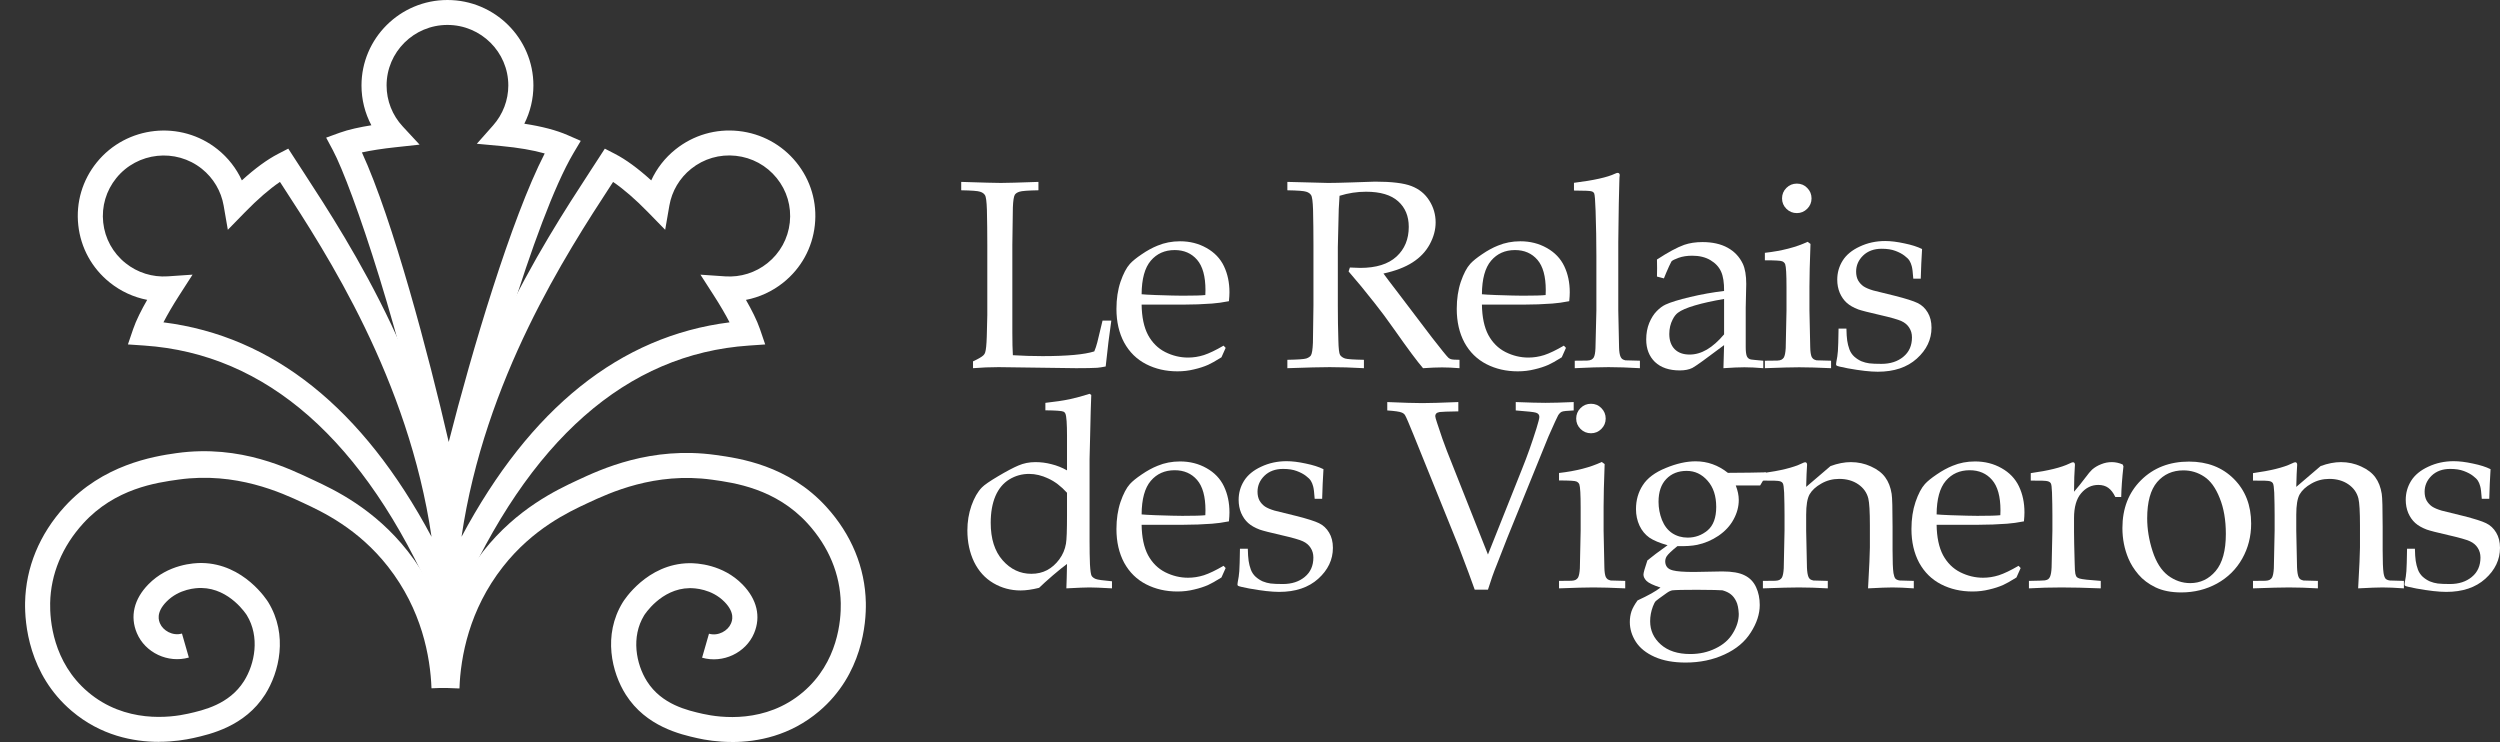 <svg width="593" height="176" viewBox="0 0 593 176" fill="none" xmlns="http://www.w3.org/2000/svg">
<rect x="0" y="0" width="593" height="176" fill="#333333" stroke="none"/>
<g clip-path="url(#clip0_107_462)">
<path d="M103.189 142.701C86.414 104.375 63.203 83.935 34.198 81.962L30.341 81.699L31.585 78.054C32.3 75.949 33.569 73.462 34.912 71.127C31.698 70.502 28.655 69.108 26.049 67.022C21.809 63.628 19.149 58.792 18.567 53.405C17.985 48.023 19.54 42.734 22.953 38.518C30.004 29.808 42.863 28.426 51.621 35.432C54.108 37.426 56.066 39.945 57.369 42.787C60.491 39.945 63.375 37.84 65.968 36.498L68.376 35.255L69.844 37.524C70.479 38.511 71.161 39.55 71.875 40.649C83.173 58.003 104.201 90.297 108.871 131.234L104.624 131.715C106 134.484 107.343 137.359 108.646 140.332L103.189 142.694V142.701ZM38.782 76.462C64.738 79.732 86.07 96.803 102.362 127.327C96.865 89.922 77.484 60.161 66.881 43.879C66.722 43.629 66.563 43.386 66.405 43.149C63.944 44.813 61.12 47.254 58.117 50.333L54.042 54.51L53.05 48.773C52.454 45.34 50.622 42.241 47.89 40.05C41.692 35.09 32.584 36.071 27.59 42.234C25.175 45.221 24.071 48.964 24.481 52.773C24.891 56.582 26.776 60.01 29.779 62.411C32.61 64.68 36.162 65.792 39.787 65.549L45.674 65.147L42.493 70.094C40.998 72.416 39.728 74.6 38.769 76.456L38.782 76.462Z" fill="white"/>
<path d="M106.126 132.898L103.367 118.813C95.774 80.014 83.444 44.049 78.966 35.649L77.365 32.649L80.573 31.485C82.67 30.721 85.415 30.142 88.088 29.715C86.56 26.834 85.746 23.604 85.746 20.275C85.746 9.098 94.894 0 106.132 0C117.371 0 126.525 9.098 126.525 20.275C126.525 23.452 125.778 26.551 124.369 29.346C128.55 29.985 132.009 30.892 134.688 32.07L137.757 33.412L136.051 36.28C126.823 51.825 113.858 97.611 109.195 118.879L106.119 132.898H106.126ZM85.845 36.155C93.181 52.101 101.674 84.165 106.437 104.841C111.9 83.343 121.26 51.864 129.204 36.399C126.439 35.616 122.954 35.017 118.932 34.642L113.104 34.103L116.974 29.735C119.289 27.116 120.572 23.755 120.572 20.268C120.572 12.354 114.096 5.914 106.132 5.914C98.168 5.914 91.699 12.354 91.699 20.268C91.699 23.88 93.055 27.334 95.522 29.991L99.524 34.307L93.657 34.945C90.674 35.267 87.988 35.688 85.845 36.155Z" fill="white"/>
<path d="M37.699 175.967C31.667 175.967 23.914 174.5 17.015 168.645C6.749 159.929 5.863 147.765 5.949 142.943C6.114 134.602 9.356 126.728 15.335 120.169C24.351 110.275 36.27 108.258 41.86 107.481C57.206 105.343 68.762 111.268 74.457 113.919C79.1 116.084 88.758 120.59 96.729 130.76C105.718 142.226 107.98 154.64 108.298 163.041L102.351 163.264C102.067 155.739 100.049 144.627 92.032 134.405C84.935 125.353 76.475 121.406 71.924 119.287C66.751 116.873 55.995 111.86 42.396 113.748C37.124 114.478 27.308 115.847 19.741 124.149C14.746 129.635 12.028 136.174 11.896 143.062C11.816 147.042 12.531 157.067 20.865 164.139C29.676 171.619 40.392 170.237 44.592 169.29C48.25 168.468 54.362 167.1 57.867 161.567C60.46 157.469 61.678 151.041 58.542 145.923C58.502 145.864 54.553 139.562 47.767 139.47C46.576 139.444 42.488 139.641 39.465 142.739C36.899 145.371 37.699 147.265 37.957 147.884C38.665 149.555 40.927 150.917 43.163 150.278L44.797 155.969C39.849 157.377 34.432 154.831 32.467 150.173C30.8 146.226 31.766 142.115 35.192 138.608C39.876 133.813 46.074 133.523 47.846 133.543C57.887 133.681 63.391 142.463 63.622 142.832C68.391 150.614 66.215 159.482 62.901 164.712C58.086 172.316 49.857 174.165 45.902 175.053C44.049 175.467 41.152 175.954 37.686 175.954L37.699 175.967Z" fill="white"/>
<path d="M173.646 175.999C170.18 175.999 167.283 175.519 165.431 175.098C161.475 174.21 153.253 172.362 148.431 164.757C145.117 159.527 142.941 150.666 147.71 142.883C147.935 142.508 153.425 133.726 163.486 133.588C165.259 133.562 171.457 133.851 176.14 138.654C179.56 142.16 180.532 146.265 178.865 150.212C176.901 154.869 171.483 157.415 166.535 156.007L168.169 150.317C170.405 150.955 172.667 149.593 173.375 147.923C173.64 147.298 174.44 145.41 171.867 142.778C168.844 139.68 164.73 139.489 163.565 139.509C156.779 139.601 152.83 145.896 152.79 145.962C149.655 151.08 150.872 157.507 153.465 161.606C156.964 167.132 163.083 168.507 166.734 169.329C170.934 170.27 181.65 171.658 190.461 164.178C198.789 157.106 199.51 147.081 199.43 143.101C199.298 136.213 196.579 129.674 191.585 124.187C184.018 115.885 174.202 114.517 168.93 113.787C155.33 111.892 144.575 116.912 139.402 119.326C134.858 121.444 126.391 125.398 119.294 134.443C111.277 144.66 109.259 155.777 108.975 163.303L103.028 163.079C103.346 154.685 105.608 142.265 114.597 130.799C122.568 120.629 132.232 116.129 136.869 113.958C142.557 111.3 154.398 105.781 169.75 107.919C175.34 108.695 186.975 110.314 195.991 120.208C201.97 126.766 205.211 134.641 205.377 142.982C205.469 147.804 204.583 159.968 194.324 168.684C187.425 174.539 179.672 176.006 173.633 176.006L173.646 175.999Z" fill="white"/>
<path d="M108.652 142.699L103.195 140.338C104.498 137.364 105.835 134.489 107.217 131.72L102.97 131.24C107.64 90.302 128.668 58.008 139.966 40.654C140.681 39.556 141.362 38.51 141.997 37.53L143.465 35.26L145.873 36.503C148.473 37.845 151.35 39.95 154.472 42.792C155.775 39.95 157.74 37.424 160.227 35.438C164.467 32.043 169.785 30.491 175.203 31.076C180.613 31.662 185.482 34.306 188.895 38.523C192.308 42.74 193.869 48.029 193.28 53.41C192.698 58.798 190.039 63.633 185.799 67.027C183.193 69.113 180.157 70.507 176.936 71.132C178.278 73.468 179.542 75.954 180.263 78.059L181.506 81.704L177.65 81.967C148.645 83.941 125.434 104.38 108.659 142.706L108.652 142.699ZM145.43 43.148C145.271 43.391 145.112 43.634 144.954 43.878C134.35 60.159 114.976 89.927 109.473 127.325C125.765 96.801 147.097 79.724 173.053 76.461C172.094 74.606 170.824 72.422 169.329 70.1L166.147 65.153L172.034 65.554C175.659 65.797 179.211 64.685 182.042 62.416C185.045 60.008 186.924 56.587 187.341 52.772C187.751 48.963 186.653 45.213 184.232 42.233C181.811 39.246 178.371 37.372 174.535 36.957C170.698 36.543 166.934 37.641 163.931 40.049C161.199 42.24 159.367 45.338 158.772 48.772L157.78 54.508L153.705 50.331C150.702 47.252 147.877 44.812 145.417 43.148H145.43Z" fill="white"/>
<path d="M108.897 109.031H102.944V163.152H108.897V109.031Z" fill="white"/>
</g>
<path d="M570.952 130.165H572.818C572.839 131.368 572.901 132.321 573.005 133.026C573.108 133.731 573.284 134.426 573.533 135.11C573.782 135.773 574.166 136.343 574.684 136.82C575.202 137.276 575.762 137.639 576.363 137.908C576.985 138.157 577.607 138.323 578.229 138.406C578.872 138.489 579.836 138.53 581.121 138.53C583.235 138.53 584.967 137.971 586.314 136.851C587.682 135.732 588.366 134.198 588.366 132.249C588.366 131.378 588.149 130.611 587.713 129.948C587.299 129.284 586.687 128.766 585.879 128.393C585.091 128.02 583.381 127.532 580.748 126.931C578.115 126.33 576.415 125.895 575.648 125.625C574.487 125.19 573.564 124.661 572.88 124.039C572.196 123.417 571.647 122.63 571.232 121.676C570.838 120.722 570.641 119.686 570.641 118.566C570.641 116.928 571.066 115.425 571.916 114.057C572.787 112.668 574.145 111.549 575.99 110.699C577.835 109.828 579.846 109.393 582.023 109.393C583.329 109.393 584.842 109.579 586.563 109.952C588.284 110.305 589.683 110.75 590.761 111.289C590.616 113.591 590.512 115.933 590.45 118.317H588.677C588.574 116.804 588.449 115.809 588.304 115.332C588.18 114.855 588.004 114.43 587.776 114.057C587.548 113.684 587.154 113.29 586.594 112.875C586.034 112.44 585.309 112.057 584.417 111.725C583.546 111.393 582.468 111.227 581.183 111.227C579.359 111.227 577.887 111.766 576.767 112.844C575.669 113.922 575.119 115.187 575.119 116.638C575.119 117.447 575.275 118.141 575.586 118.722C575.917 119.302 576.353 119.779 576.892 120.152C577.431 120.505 578.187 120.826 579.162 121.116L584.324 122.391C586.936 123.055 588.729 123.625 589.704 124.101C590.699 124.578 591.497 125.325 592.098 126.34C592.699 127.336 593 128.538 593 129.948C593 132.746 591.839 135.193 589.517 137.287C587.216 139.36 584.127 140.396 580.25 140.396C578.467 140.396 576.094 140.127 573.129 139.588C571.491 139.277 570.61 139.059 570.486 138.935C570.403 138.873 570.361 138.769 570.361 138.624C570.361 138.479 570.382 138.302 570.424 138.095C570.61 137.204 570.734 136.333 570.797 135.483C570.859 134.633 570.911 132.86 570.952 130.165Z" fill="white"/>
<path d="M534.411 139.56V137.787L537.365 137.756C537.8 137.735 538.132 137.663 538.36 137.538C538.609 137.393 538.796 137.217 538.92 137.01C539.148 136.595 539.293 135.859 539.355 134.802C539.355 134.532 539.418 131.557 539.542 125.877V122.176C539.542 120.518 539.511 118.735 539.449 116.828C539.386 115.605 539.283 114.879 539.138 114.651C539.013 114.423 538.785 114.257 538.453 114.153C538.122 114.029 536.774 113.977 534.411 113.998V112.225C538.599 111.645 541.656 110.888 543.584 109.955C543.999 109.748 544.279 109.644 544.424 109.644C544.569 109.644 544.683 109.696 544.766 109.8C544.849 109.904 544.891 110.059 544.891 110.266C544.891 110.411 544.88 110.577 544.859 110.764C544.797 111.51 544.735 113.086 544.673 115.491L550.457 110.546C552.157 109.924 553.764 109.613 555.277 109.613C556.956 109.613 558.542 109.955 560.035 110.639C561.548 111.324 562.678 112.184 563.424 113.221C564.191 114.257 564.699 115.563 564.948 117.139C565.093 118.072 565.166 120.673 565.166 124.944V130.448C565.166 133.143 565.238 134.978 565.383 135.952C565.487 136.574 565.643 137.01 565.85 137.258C566.078 137.487 566.42 137.632 566.876 137.694L570.203 137.787V139.56C568.172 139.415 566.482 139.342 565.135 139.342C563.974 139.342 562.046 139.415 559.351 139.56C559.641 134.439 559.786 131.205 559.786 129.857V124.633C559.786 121.378 559.662 119.243 559.413 118.227C559.06 116.838 558.262 115.719 557.018 114.869C555.775 114.019 554.271 113.594 552.509 113.594C550.954 113.594 549.534 113.967 548.249 114.713C546.964 115.439 546.041 116.289 545.481 117.263C544.942 118.217 544.673 119.834 544.673 122.114V125.877C544.797 131.267 544.859 134.18 544.859 134.615C544.901 135.652 545.025 136.408 545.233 136.885C545.316 137.072 545.44 137.238 545.606 137.383C545.772 137.507 546.031 137.611 546.383 137.694C546.508 137.715 547.648 137.746 549.804 137.787V139.56C547.275 139.415 544.984 139.342 542.931 139.342C541.19 139.342 538.35 139.415 534.411 139.56Z" fill="white"/>
<path d="M503.436 125.254C503.436 120.611 504.908 116.827 507.852 113.904C510.816 110.96 514.61 109.488 519.233 109.488C523.587 109.488 527.132 110.857 529.868 113.593C532.605 116.33 533.973 119.864 533.973 124.197C533.973 127.224 533.268 129.992 531.858 132.5C530.449 135.009 528.458 136.978 525.888 138.408C523.317 139.818 520.487 140.523 517.398 140.523C514.993 140.523 512.951 140.119 511.272 139.31C509.614 138.502 508.266 137.486 507.23 136.263C506.193 135.04 505.405 133.785 504.866 132.5C503.913 130.24 503.436 127.825 503.436 125.254ZM509.313 122.953C509.313 125.503 509.738 128.095 510.588 130.728C511.438 133.36 512.661 135.288 514.258 136.512C515.875 137.714 517.626 138.315 519.513 138.315C521.918 138.315 523.929 137.362 525.546 135.454C527.163 133.547 527.971 130.613 527.971 126.654C527.971 123.358 527.484 120.517 526.51 118.133C525.556 115.728 524.333 114.039 522.84 113.064C521.348 112.069 519.7 111.572 517.896 111.572C515.346 111.572 513.273 112.494 511.676 114.339C510.101 116.184 509.313 119.056 509.313 122.953Z" fill="white"/>
<path d="M481.261 139.56V137.787C483.604 137.746 484.868 137.704 485.055 137.663C485.407 137.601 485.667 137.507 485.832 137.383C486.019 137.238 486.164 137.041 486.268 136.792C486.475 136.315 486.6 135.569 486.641 134.553C486.765 129.018 486.828 126.126 486.828 125.877V122.176C486.828 120.518 486.796 118.735 486.734 116.828C486.693 115.605 486.6 114.879 486.454 114.651C486.33 114.423 486.092 114.257 485.739 114.153C485.407 114.029 484.06 113.977 481.697 113.998V112.225C485.884 111.645 488.942 110.888 490.87 109.955C491.285 109.748 491.565 109.644 491.71 109.644C491.855 109.644 491.969 109.696 492.052 109.8C492.135 109.904 492.176 110.059 492.176 110.266C492.176 110.411 492.166 110.577 492.145 110.764C492.042 112.028 491.979 113.988 491.959 116.641C492.891 115.563 493.752 114.496 494.54 113.438C495.327 112.381 495.898 111.697 496.25 111.386C496.872 110.847 497.587 110.422 498.396 110.111C499.204 109.779 500.044 109.613 500.915 109.613C501.785 109.613 502.646 109.8 503.496 110.173L503.682 110.608C503.371 113.366 503.195 115.791 503.153 117.885H501.754C501.277 116.89 500.718 116.164 500.075 115.708C499.453 115.252 498.665 115.024 497.712 115.024C496.115 115.024 494.757 115.688 493.638 117.014C492.518 118.32 491.959 120.29 491.959 122.923V126.126C491.959 127.494 492.01 129.992 492.114 133.62C492.135 134.905 492.187 135.724 492.27 136.077C492.352 136.429 492.456 136.688 492.581 136.854C492.726 136.999 492.954 137.124 493.265 137.227C493.887 137.414 495.566 137.601 498.302 137.787V139.56C494.654 139.415 491.544 139.342 488.973 139.342C486.32 139.342 483.749 139.415 481.261 139.56Z" fill="white"/>
<path d="M479.3 134.737L478.304 136.976C476.874 137.867 475.827 138.458 475.164 138.748C474.189 139.184 473.07 139.547 471.805 139.837C470.561 140.148 469.245 140.303 467.856 140.303C465.119 140.303 462.642 139.733 460.424 138.593C458.205 137.453 456.474 135.753 455.23 133.493C454.007 131.213 453.396 128.549 453.396 125.501C453.396 123.117 453.717 120.971 454.36 119.064C455.023 117.136 455.769 115.716 456.599 114.804C457.2 114.14 458.133 113.384 459.397 112.534C460.662 111.663 461.916 110.979 463.16 110.481C464.798 109.797 466.57 109.455 468.478 109.455C470.8 109.455 472.894 109.984 474.759 111.041C476.646 112.098 478.025 113.539 478.895 115.364C479.766 117.188 480.201 119.251 480.201 121.552C480.201 122.132 480.16 122.837 480.077 123.666C478.584 123.957 477.247 124.143 476.065 124.226C473.826 124.392 471.587 124.475 469.348 124.475H459.366C459.408 127.439 459.916 129.844 460.89 131.689C461.885 133.514 463.243 134.861 464.964 135.732C466.705 136.603 468.509 137.038 470.375 137.038C471.639 137.038 472.894 136.841 474.137 136.447C475.402 136.033 476.957 135.286 478.802 134.208L479.3 134.737ZM459.366 122.018C459.947 122.08 461.046 122.143 462.663 122.205C465.752 122.308 467.877 122.36 469.038 122.36C471.795 122.36 473.609 122.308 474.479 122.205C474.5 121.707 474.511 121.324 474.511 121.054C474.511 117.779 473.847 115.374 472.52 113.84C471.194 112.306 469.421 111.539 467.203 111.539C464.86 111.539 462.974 112.378 461.543 114.057C460.113 115.737 459.387 118.39 459.366 122.018Z" fill="white"/>
<path d="M418.16 139.56V137.787L421.115 137.756C421.55 137.735 421.882 137.663 422.11 137.538C422.358 137.393 422.545 137.217 422.669 137.01C422.898 136.595 423.043 135.859 423.105 134.802C423.105 134.532 423.167 131.557 423.291 125.877V122.176C423.291 120.518 423.26 118.735 423.198 116.828C423.136 115.605 423.032 114.879 422.887 114.651C422.763 114.423 422.535 114.257 422.203 114.153C421.871 114.029 420.524 113.977 418.16 113.998V112.225C422.348 111.645 425.406 110.888 427.334 109.955C427.749 109.748 428.029 109.644 428.174 109.644C428.319 109.644 428.433 109.696 428.516 109.8C428.599 109.904 428.64 110.059 428.64 110.266C428.64 110.411 428.63 110.577 428.609 110.764C428.547 111.51 428.485 113.086 428.422 115.491L434.206 110.546C435.906 109.924 437.513 109.613 439.026 109.613C440.706 109.613 442.292 109.955 443.784 110.639C445.298 111.324 446.428 112.184 447.174 113.221C447.941 114.257 448.449 115.563 448.698 117.139C448.843 118.072 448.915 120.673 448.915 124.944V130.448C448.915 133.143 448.988 134.978 449.133 135.952C449.237 136.574 449.392 137.01 449.599 137.258C449.827 137.487 450.17 137.632 450.626 137.694L453.953 137.787V139.56C451.921 139.415 450.232 139.342 448.884 139.342C447.723 139.342 445.795 139.415 443.1 139.56C443.39 134.439 443.536 131.205 443.536 129.857V124.633C443.536 121.378 443.411 119.243 443.162 118.227C442.81 116.838 442.012 115.719 440.768 114.869C439.524 114.019 438.021 113.594 436.259 113.594C434.704 113.594 433.284 113.967 431.999 114.713C430.713 115.439 429.791 116.289 429.231 117.263C428.692 118.217 428.422 119.834 428.422 122.114V125.877C428.547 131.267 428.609 134.18 428.609 134.615C428.65 135.652 428.775 136.408 428.982 136.885C429.065 137.072 429.189 137.238 429.355 137.383C429.521 137.507 429.78 137.611 430.133 137.694C430.257 137.715 431.397 137.746 433.553 137.787V139.56C431.024 139.415 428.733 139.342 426.681 139.342C424.94 139.342 422.099 139.415 418.16 139.56Z" fill="white"/>
<path d="M418.842 112.036L419.091 112.627C418.282 113.85 417.754 114.69 417.505 115.146H411.721C412.198 116.369 412.436 117.519 412.436 118.597C412.436 120.173 412.021 121.717 411.192 123.231C410.384 124.724 409.192 126.009 407.616 127.087C406.04 128.144 404.361 128.859 402.578 129.233C401.417 129.481 399.852 129.585 397.883 129.544C396.535 130.622 395.685 131.43 395.333 131.969C395.105 132.342 394.991 132.747 394.991 133.182C394.991 133.679 395.136 134.125 395.426 134.519C395.737 134.892 396.203 135.151 396.825 135.297C397.758 135.545 399.417 135.67 401.801 135.67L408.518 135.545C410.86 135.545 412.633 135.856 413.835 136.478C415.059 137.079 415.96 138.012 416.541 139.277C417.121 140.521 417.412 141.931 417.412 143.506C417.412 145.641 416.707 147.808 415.297 150.005C413.908 152.224 411.835 153.965 409.078 155.23C406.32 156.515 403.231 157.158 399.811 157.158C396.95 157.158 394.514 156.712 392.503 155.821C390.492 154.929 388.999 153.737 388.025 152.244C387.071 150.752 386.594 149.186 386.594 147.549C386.594 146.637 386.729 145.776 386.999 144.968C387.289 144.18 387.766 143.33 388.429 142.418C390.958 141.257 392.772 140.241 393.871 139.37C392.15 138.81 391.041 138.282 390.544 137.784C390.067 137.287 389.829 136.789 389.829 136.292C389.829 135.877 390.14 134.757 390.761 132.933C391.777 132.083 393.374 130.881 395.55 129.326C393.685 128.808 392.244 128.206 391.228 127.522C390.233 126.817 389.455 125.874 388.896 124.692C388.336 123.49 388.056 122.174 388.056 120.743C388.056 118.629 388.595 116.742 389.673 115.083C390.751 113.404 392.565 112.046 395.115 111.01C397.665 109.952 400.028 109.424 402.205 109.424C403.615 109.424 404.952 109.652 406.217 110.108C407.502 110.564 408.715 111.248 409.855 112.16C413.752 112.14 416.748 112.098 418.842 112.036ZM393.405 119.033C393.405 120.505 393.674 121.935 394.213 123.324C394.773 124.713 395.582 125.76 396.639 126.465C397.717 127.17 398.94 127.522 400.308 127.522C402.091 127.522 403.667 126.952 405.035 125.812C406.403 124.651 407.087 122.796 407.087 120.246C407.087 117.633 406.403 115.56 405.035 114.026C403.667 112.471 402.019 111.694 400.091 111.694C398.08 111.694 396.463 112.337 395.239 113.622C394.016 114.887 393.405 116.69 393.405 119.033ZM402.516 139.899C399.427 139.899 397.489 139.94 396.701 140.023C396.307 140.085 395.861 140.293 395.364 140.645C393.726 141.806 392.855 142.449 392.752 142.573C392.544 142.781 392.316 143.205 392.068 143.848C391.632 145.009 391.415 146.18 391.415 147.362C391.415 149.539 392.254 151.374 393.933 152.866C395.633 154.38 397.966 155.136 400.93 155.136C403.128 155.136 405.128 154.691 406.932 153.799C408.756 152.928 410.125 151.726 411.037 150.192C411.97 148.679 412.436 147.155 412.436 145.621C412.374 144.294 412.167 143.288 411.814 142.604C411.482 141.92 411.068 141.381 410.57 140.987C410.093 140.593 409.43 140.272 408.58 140.023C408.082 139.961 406.061 139.92 402.516 139.899Z" fill="white"/>
<path d="M377.387 95.773C378.362 95.773 379.18 96.115 379.844 96.8C380.528 97.484 380.87 98.313 380.87 99.287C380.87 100.241 380.528 101.06 379.844 101.744C379.16 102.428 378.341 102.77 377.387 102.77C376.413 102.77 375.584 102.428 374.899 101.744C374.215 101.06 373.873 100.241 373.873 99.287C373.873 98.313 374.215 97.484 374.899 96.8C375.584 96.115 376.413 95.773 377.387 95.773ZM369.8 113.965V112.193C373.821 111.737 377.201 110.866 379.937 109.58L380.621 110.078C380.455 114.494 380.373 117.873 380.373 120.216V125.875C380.476 131.265 380.538 134.178 380.559 134.614C380.58 135.65 380.694 136.407 380.901 136.884C381.005 137.07 381.14 137.236 381.305 137.381C381.471 137.506 381.72 137.609 382.052 137.692C382.176 137.713 383.327 137.744 385.504 137.785V139.558C382.352 139.413 379.834 139.34 377.947 139.34C376.288 139.34 373.573 139.413 369.8 139.558V137.785L372.754 137.754C373.189 137.734 373.521 137.661 373.749 137.537C373.998 137.392 374.184 137.215 374.309 137.008C374.537 136.593 374.682 135.857 374.744 134.8C374.744 134.531 374.806 131.556 374.931 125.875V120.402C374.931 117.313 374.827 115.479 374.62 114.898C374.495 114.587 374.267 114.359 373.935 114.214C373.624 114.048 372.246 113.965 369.8 113.965Z" fill="white"/>
<path d="M349.802 139.867C349.18 138.063 347.884 134.58 345.915 129.418L335.342 103.266C334.222 100.488 333.528 98.881 333.258 98.446C333.072 98.176 332.812 97.979 332.481 97.855C332.025 97.648 330.884 97.482 329.06 97.357V95.367C332.812 95.533 335.58 95.616 337.363 95.616C339.042 95.616 341.893 95.533 345.915 95.367V97.575C343.385 97.617 341.913 97.668 341.499 97.731C341.105 97.793 340.825 97.917 340.659 98.104C340.514 98.27 340.442 98.466 340.442 98.695C340.442 98.923 340.587 99.462 340.877 100.312C341.768 103.069 342.546 105.287 343.209 106.966L352.943 131.533L361.059 111.164C362.241 108.241 363.37 105.059 364.448 101.618C364.904 100.146 365.133 99.234 365.133 98.881C365.133 98.384 364.863 98.052 364.324 97.886C363.909 97.741 362.313 97.565 359.535 97.357V95.367C362.666 95.492 365.019 95.554 366.594 95.554C368.211 95.554 370.44 95.492 373.28 95.367V97.357C371.704 97.42 370.761 97.523 370.45 97.668C370.139 97.814 369.849 98.104 369.579 98.539C369.393 98.85 368.626 100.529 367.278 103.577L357.576 127.459L355.182 133.585C354.684 134.809 354.28 135.866 353.969 136.757C353.658 137.649 353.316 138.685 352.943 139.867H349.802Z" fill="white"/>
<path d="M294.117 130.165H295.983C296.004 131.368 296.066 132.321 296.17 133.026C296.273 133.731 296.449 134.426 296.698 135.11C296.947 135.773 297.331 136.343 297.849 136.82C298.367 137.276 298.927 137.639 299.528 137.908C300.15 138.157 300.772 138.323 301.394 138.406C302.037 138.489 303.001 138.53 304.286 138.53C306.401 138.53 308.132 137.971 309.479 136.851C310.847 135.732 311.532 134.198 311.532 132.249C311.532 131.378 311.314 130.611 310.878 129.948C310.464 129.284 309.852 128.766 309.044 128.393C308.256 128.02 306.546 127.532 303.913 126.931C301.28 126.33 299.58 125.895 298.813 125.625C297.652 125.19 296.729 124.661 296.045 124.039C295.361 123.417 294.812 122.63 294.397 121.676C294.003 120.722 293.806 119.686 293.806 118.566C293.806 116.928 294.231 115.425 295.081 114.057C295.952 112.668 297.31 111.549 299.155 110.699C301 109.828 303.011 109.393 305.188 109.393C306.494 109.393 308.007 109.579 309.728 109.952C311.449 110.305 312.848 110.75 313.926 111.289C313.781 113.591 313.677 115.933 313.615 118.317H311.842C311.739 116.804 311.614 115.809 311.469 115.332C311.345 114.855 311.169 114.43 310.941 114.057C310.713 113.684 310.319 113.29 309.759 112.875C309.199 112.44 308.474 112.057 307.582 111.725C306.711 111.393 305.633 111.227 304.348 111.227C302.524 111.227 301.052 111.766 299.932 112.844C298.834 113.922 298.284 115.187 298.284 116.638C298.284 117.447 298.44 118.141 298.751 118.722C299.082 119.302 299.518 119.779 300.057 120.152C300.596 120.505 301.352 120.826 302.327 121.116L307.489 122.391C310.101 123.055 311.894 123.625 312.869 124.101C313.864 124.578 314.662 125.325 315.263 126.34C315.864 127.336 316.165 128.538 316.165 129.948C316.165 132.746 315.004 135.193 312.682 137.287C310.381 139.36 307.292 140.396 303.415 140.396C301.632 140.396 299.259 140.127 296.294 139.588C294.656 139.277 293.775 139.059 293.651 138.935C293.568 138.873 293.526 138.769 293.526 138.624C293.526 138.479 293.547 138.302 293.589 138.095C293.775 137.204 293.9 136.333 293.962 135.483C294.024 134.633 294.076 132.86 294.117 130.165Z" fill="white"/>
<path d="M290.725 134.737L289.73 136.976C288.299 137.867 287.253 138.458 286.589 138.748C285.615 139.184 284.495 139.547 283.231 139.837C281.987 140.148 280.67 140.303 279.281 140.303C276.545 140.303 274.067 139.733 271.849 138.593C269.631 137.453 267.9 135.753 266.656 133.493C265.433 131.213 264.821 128.549 264.821 125.501C264.821 123.117 265.143 120.971 265.785 119.064C266.449 117.136 267.195 115.716 268.024 114.804C268.625 114.14 269.558 113.384 270.823 112.534C272.088 111.663 273.342 110.979 274.586 110.481C276.224 109.797 277.996 109.455 279.903 109.455C282.225 109.455 284.319 109.984 286.185 111.041C288.071 112.098 289.45 113.539 290.321 115.364C291.192 117.188 291.627 119.251 291.627 121.552C291.627 122.132 291.585 122.837 291.502 123.666C290.01 123.957 288.673 124.143 287.491 124.226C285.252 124.392 283.013 124.475 280.774 124.475H270.792C270.833 127.439 271.341 129.844 272.316 131.689C273.311 133.514 274.669 134.861 276.389 135.732C278.131 136.603 279.934 137.038 281.8 137.038C283.065 137.038 284.319 136.841 285.563 136.447C286.828 136.033 288.382 135.286 290.228 134.208L290.725 134.737ZM270.792 122.018C271.372 122.08 272.471 122.143 274.088 122.205C277.177 122.308 279.302 122.36 280.463 122.36C283.22 122.36 285.034 122.308 285.905 122.205C285.926 121.707 285.936 121.324 285.936 121.054C285.936 117.779 285.273 115.374 283.946 113.84C282.619 112.306 280.847 111.539 278.628 111.539C276.286 111.539 274.399 112.378 272.969 114.057C271.538 115.737 270.813 118.39 270.792 122.018Z" fill="white"/>
<path d="M247.964 97.328V95.556C250.266 95.307 252.204 95.017 253.779 94.685C255.376 94.333 256.931 93.908 258.444 93.41L258.848 93.69C258.765 95.452 258.672 98.852 258.568 103.89L258.444 108.865V128.332C258.444 130.447 258.475 132.281 258.537 133.836C258.62 135.37 258.755 136.293 258.942 136.604C259.128 136.894 259.439 137.132 259.875 137.319C260.31 137.506 261.606 137.692 263.762 137.879V139.558C261.232 139.413 259.45 139.34 258.413 139.34C257.521 139.34 255.697 139.413 252.94 139.558C253.002 138.128 253.054 136.2 253.095 133.774C252.266 134.375 251.147 135.277 249.737 136.479C248.348 137.682 247.259 138.667 246.472 139.434C244.813 139.848 243.352 140.056 242.087 140.056C239.744 140.056 237.588 139.475 235.619 138.314C233.649 137.153 232.126 135.474 231.048 133.276C229.99 131.058 229.462 128.57 229.462 125.813C229.462 123.74 229.783 121.781 230.426 119.936C231.089 118.07 231.918 116.629 232.913 115.613C233.473 115.033 234.748 114.152 236.738 112.97C238.729 111.788 240.335 110.938 241.558 110.42C242.802 109.881 244.15 109.612 245.601 109.612C246.907 109.612 248.182 109.778 249.426 110.109C250.691 110.42 251.914 110.907 253.095 111.571V103.392C253.095 100.511 252.971 98.759 252.722 98.137C252.639 97.909 252.484 97.743 252.256 97.639C251.841 97.453 250.411 97.349 247.964 97.328ZM253.095 116.888C251.686 115.334 250.203 114.204 248.648 113.499C247.114 112.773 245.601 112.41 244.108 112.41C242.408 112.41 240.843 112.846 239.413 113.716C237.982 114.587 236.883 115.904 236.116 117.666C235.37 119.428 234.997 121.543 234.997 124.01C234.997 127.803 235.94 130.768 237.827 132.903C239.713 135.039 241.983 136.106 244.637 136.106C246.026 136.106 247.27 135.816 248.369 135.236C249.467 134.655 250.431 133.805 251.261 132.686C252.09 131.566 252.619 130.322 252.847 128.954C253.012 128.042 253.095 125.792 253.095 122.206V116.888Z" fill="white"/>
<path d="M436.106 77.943H437.972C437.993 79.145 438.055 80.099 438.158 80.804C438.262 81.508 438.438 82.203 438.687 82.887C438.936 83.55 439.319 84.121 439.838 84.597C440.356 85.053 440.916 85.416 441.517 85.686C442.139 85.935 442.761 86.1 443.383 86.183C444.025 86.266 444.989 86.308 446.275 86.308C448.389 86.308 450.12 85.748 451.468 84.629C452.836 83.509 453.52 81.975 453.52 80.026C453.52 79.156 453.303 78.388 452.867 77.725C452.453 77.062 451.841 76.543 451.033 76.17C450.245 75.797 448.534 75.31 445.902 74.709C443.269 74.107 441.569 73.672 440.802 73.403C439.641 72.967 438.718 72.439 438.034 71.817C437.35 71.195 436.8 70.407 436.386 69.453C435.992 68.5 435.795 67.463 435.795 66.344C435.795 64.706 436.22 63.203 437.07 61.834C437.941 60.446 439.299 59.326 441.144 58.476C442.989 57.605 445 57.17 447.176 57.17C448.483 57.17 449.996 57.356 451.717 57.73C453.437 58.082 454.837 58.528 455.915 59.067C455.77 61.368 455.666 63.711 455.604 66.095H453.831C453.728 64.581 453.603 63.586 453.458 63.109C453.334 62.633 453.157 62.208 452.929 61.834C452.701 61.461 452.307 61.067 451.748 60.653C451.188 60.217 450.462 59.834 449.571 59.502C448.7 59.17 447.622 59.005 446.337 59.005C444.513 59.005 443.041 59.544 441.921 60.622C440.822 61.7 440.273 62.964 440.273 64.415C440.273 65.224 440.428 65.918 440.739 66.499C441.071 67.079 441.506 67.556 442.045 67.93C442.585 68.282 443.341 68.603 444.316 68.894L449.478 70.168C452.09 70.832 453.883 71.402 454.857 71.879C455.853 72.356 456.651 73.102 457.252 74.118C457.853 75.113 458.154 76.315 458.154 77.725C458.154 80.524 456.993 82.97 454.671 85.064C452.37 87.137 449.281 88.174 445.404 88.174C443.621 88.174 441.247 87.904 438.283 87.365C436.645 87.054 435.764 86.836 435.64 86.712C435.557 86.65 435.515 86.546 435.515 86.401C435.515 86.256 435.536 86.08 435.577 85.872C435.764 84.981 435.888 84.11 435.95 83.26C436.013 82.41 436.065 80.638 436.106 77.943Z" fill="white"/>
<path d="M426.215 43.551C427.189 43.551 428.008 43.893 428.671 44.577C429.355 45.261 429.697 46.09 429.697 47.065C429.697 48.018 429.355 48.837 428.671 49.521C427.987 50.206 427.168 50.548 426.215 50.548C425.24 50.548 424.411 50.206 423.727 49.521C423.043 48.837 422.701 48.018 422.701 47.065C422.701 46.09 423.043 45.261 423.727 44.577C424.411 43.893 425.24 43.551 426.215 43.551ZM418.627 61.742V59.97C422.649 59.514 426.028 58.643 428.765 57.358L429.449 57.855C429.283 62.271 429.2 65.65 429.2 67.993V73.653C429.304 79.043 429.366 81.956 429.387 82.391C429.407 83.427 429.521 84.184 429.729 84.661C429.832 84.848 429.967 85.013 430.133 85.159C430.299 85.283 430.547 85.387 430.879 85.469C431.004 85.49 432.154 85.521 434.331 85.563V87.335C431.18 87.19 428.661 87.118 426.774 87.118C425.116 87.118 422.4 87.19 418.627 87.335V85.563L421.581 85.532C422.017 85.511 422.348 85.438 422.576 85.314C422.825 85.169 423.012 84.993 423.136 84.785C423.364 84.371 423.509 83.635 423.571 82.578C423.571 82.308 423.634 79.333 423.758 73.653V68.18C423.758 65.091 423.654 63.256 423.447 62.675C423.323 62.364 423.095 62.136 422.763 61.991C422.452 61.825 421.073 61.742 418.627 61.742Z" fill="white"/>
<path d="M394.68 66.034L393.032 65.598C393.052 65.122 393.063 64.469 393.063 63.639C393.063 62.769 393.052 62.074 393.032 61.556C395.665 59.835 397.821 58.674 399.5 58.073C400.785 57.638 402.226 57.42 403.822 57.42C406.186 57.42 408.176 57.866 409.793 58.757C411.41 59.648 412.612 60.923 413.4 62.582C413.939 63.743 414.209 65.329 414.209 67.34L414.084 73.031V82.297C414.084 83.293 414.167 84.008 414.333 84.443C414.457 84.754 414.654 84.982 414.924 85.127C415.131 85.252 415.567 85.335 416.23 85.376L418.251 85.563V87.335C416.551 87.19 415.059 87.118 413.773 87.118C412.529 87.118 410.871 87.19 408.798 87.335L408.953 81.862C404.724 85.055 402.216 86.858 401.428 87.273C400.64 87.667 399.645 87.864 398.443 87.864C395.934 87.864 393.975 87.2 392.565 85.874C391.176 84.526 390.482 82.743 390.482 80.525C390.482 79.094 390.72 77.788 391.197 76.607C391.694 75.425 392.285 74.492 392.969 73.808C393.654 73.103 394.348 72.585 395.053 72.253C396.255 71.693 398.204 71.092 400.899 70.45C403.615 69.807 406.3 69.33 408.953 69.019C408.974 67.05 408.736 65.516 408.238 64.417C407.741 63.318 406.901 62.416 405.719 61.711C404.538 61.006 403.097 60.654 401.397 60.654C400.174 60.654 399.096 60.82 398.163 61.152C397.25 61.483 396.691 61.763 396.483 61.991L395.924 63.111C395.364 64.355 394.949 65.329 394.68 66.034ZM408.953 70.916C406.258 71.372 403.957 71.88 402.05 72.44C400.142 72.999 398.795 73.58 398.007 74.181C397.53 74.534 397.116 75.062 396.763 75.767C396.224 76.804 395.955 77.954 395.955 79.219C395.955 80.753 396.38 81.955 397.23 82.826C398.08 83.676 399.261 84.101 400.775 84.101C402.164 84.101 403.532 83.707 404.88 82.919C406.248 82.111 407.606 80.909 408.953 79.312V70.916Z" fill="white"/>
<path d="M373.531 87.335V85.562L376.454 85.531C376.911 85.51 377.253 85.438 377.481 85.313C377.729 85.168 377.916 84.992 378.04 84.784C378.268 84.37 378.403 83.634 378.445 82.577C378.465 82.307 378.538 79.332 378.662 73.652V60.747C378.662 57.284 378.6 53.708 378.476 50.018C378.393 47.53 378.279 46.141 378.134 45.851C378.03 45.644 377.864 45.499 377.636 45.416C377.325 45.271 375.895 45.198 373.345 45.198V43.363C378.03 42.783 381.285 42.057 383.109 41.187C383.379 41.062 383.586 41 383.731 41C383.876 41 383.99 41.052 384.073 41.156C384.156 41.238 384.198 41.363 384.198 41.529C384.198 41.674 384.177 41.881 384.135 42.151L384.104 43.177C384.001 46.888 383.938 50.049 383.918 52.661L383.856 57.513V73.652C383.959 79.042 384.021 81.955 384.042 82.39C384.063 83.427 384.187 84.183 384.415 84.66C384.498 84.847 384.623 85.013 384.788 85.158C384.954 85.282 385.203 85.386 385.535 85.469C385.68 85.489 386.83 85.52 388.987 85.562V87.335C386.167 87.169 383.69 87.086 381.554 87.086C379.523 87.086 376.848 87.169 373.531 87.335Z" fill="white"/>
<path d="M371.445 82.514L370.45 84.753C369.02 85.645 367.973 86.236 367.309 86.526C366.335 86.961 365.216 87.324 363.951 87.614C362.707 87.925 361.391 88.081 360.002 88.081C357.265 88.081 354.788 87.51 352.569 86.37C350.351 85.23 348.62 83.53 347.376 81.27C346.153 78.99 345.542 76.326 345.542 73.278C345.542 70.894 345.863 68.749 346.506 66.841C347.169 64.913 347.915 63.493 348.744 62.581C349.346 61.918 350.279 61.161 351.543 60.311C352.808 59.44 354.062 58.756 355.306 58.259C356.944 57.575 358.716 57.232 360.624 57.232C362.945 57.232 365.039 57.761 366.905 58.818C368.792 59.876 370.17 61.316 371.041 63.141C371.912 64.965 372.347 67.028 372.347 69.329C372.347 69.91 372.306 70.615 372.223 71.444C370.73 71.734 369.393 71.921 368.211 72.004C365.972 72.169 363.733 72.252 361.494 72.252H351.512C351.554 75.217 352.062 77.622 353.036 79.467C354.031 81.291 355.389 82.639 357.11 83.509C358.851 84.38 360.655 84.815 362.52 84.815C363.785 84.815 365.039 84.618 366.283 84.225C367.548 83.81 369.103 83.064 370.948 81.986L371.445 82.514ZM351.512 69.796C352.093 69.858 353.191 69.92 354.808 69.982C357.897 70.086 360.022 70.138 361.183 70.138C363.941 70.138 365.755 70.086 366.625 69.982C366.646 69.485 366.656 69.101 366.656 68.832C366.656 65.556 365.993 63.151 364.666 61.617C363.339 60.083 361.567 59.316 359.349 59.316C357.006 59.316 355.119 60.156 353.689 61.835C352.258 63.514 351.533 66.168 351.512 69.796Z" fill="white"/>
<path d="M305.362 45.136V43.146C306.17 43.167 307.404 43.198 309.062 43.239L315.033 43.395C316.215 43.395 318.049 43.353 320.537 43.271C323.771 43.146 325.647 43.084 326.166 43.084C330.125 43.084 333.007 43.436 334.811 44.141C336.635 44.846 338.045 45.997 339.04 47.593C340.035 49.169 340.532 50.889 340.532 52.755C340.532 54.497 340.066 56.228 339.133 57.948C338.2 59.669 336.842 61.099 335.059 62.24C333.297 63.38 330.996 64.261 328.156 64.883C328.674 65.609 329.897 67.226 331.825 69.734L339.662 80.058C341.901 82.94 343.207 84.547 343.58 84.878C343.767 85.023 343.953 85.127 344.14 85.189C344.451 85.293 345.135 85.345 346.192 85.345V87.335C344.617 87.211 343.238 87.148 342.056 87.148C340.833 87.148 339.33 87.211 337.547 87.335C336.2 85.78 333.94 82.743 330.768 78.224C329.006 75.715 327.451 73.621 326.103 71.942C323.927 69.164 321.854 66.645 319.884 64.385L320.195 63.453C321.273 63.515 322.092 63.546 322.652 63.546C326.425 63.546 329.286 62.654 331.234 60.871C333.183 59.089 334.158 56.736 334.158 53.812C334.158 51.263 333.318 49.241 331.639 47.748C329.96 46.235 327.42 45.478 324.02 45.478C321.885 45.478 319.791 45.8 317.738 46.443C317.655 47.562 317.593 48.609 317.552 49.583C317.531 49.873 317.459 52.89 317.334 58.633V72.439C317.334 75.259 317.376 78.006 317.459 80.68C317.5 82.65 317.635 83.821 317.863 84.194C318.112 84.567 318.505 84.847 319.044 85.034C319.583 85.2 321.076 85.303 323.522 85.345V87.335C320.579 87.169 317.873 87.086 315.406 87.086C313.416 87.086 310.068 87.169 305.362 87.335V85.345C307.808 85.303 309.301 85.2 309.84 85.034C310.379 84.847 310.752 84.598 310.959 84.287C311.208 83.873 311.364 82.867 311.426 81.271C311.446 80.836 311.488 77.892 311.55 72.439V58.042C311.55 55.222 311.519 52.465 311.457 49.77C311.395 47.8 311.239 46.639 310.99 46.287C310.762 45.914 310.379 45.644 309.84 45.478C309.321 45.292 307.829 45.178 305.362 45.136Z" fill="white"/>
<path d="M290.725 82.514L289.73 84.753C288.299 85.645 287.253 86.236 286.589 86.526C285.615 86.961 284.495 87.324 283.231 87.614C281.987 87.925 280.67 88.081 279.281 88.081C276.545 88.081 274.067 87.51 271.849 86.37C269.631 85.23 267.9 83.53 266.656 81.27C265.433 78.99 264.821 76.326 264.821 73.278C264.821 70.894 265.143 68.749 265.785 66.841C266.449 64.913 267.195 63.493 268.024 62.581C268.625 61.918 269.558 61.161 270.823 60.311C272.088 59.44 273.342 58.756 274.586 58.259C276.224 57.575 277.996 57.232 279.903 57.232C282.225 57.232 284.319 57.761 286.185 58.818C288.071 59.876 289.45 61.316 290.321 63.141C291.192 64.965 291.627 67.028 291.627 69.329C291.627 69.91 291.585 70.615 291.502 71.444C290.01 71.734 288.673 71.921 287.491 72.004C285.252 72.169 283.013 72.252 280.774 72.252H270.792C270.833 75.217 271.341 77.622 272.316 79.467C273.311 81.291 274.669 82.639 276.389 83.509C278.131 84.38 279.934 84.815 281.8 84.815C283.065 84.815 284.319 84.618 285.563 84.225C286.828 83.81 288.382 83.064 290.228 81.986L290.725 82.514ZM270.792 69.796C271.372 69.858 272.471 69.92 274.088 69.982C277.177 70.086 279.302 70.138 280.463 70.138C283.22 70.138 285.034 70.086 285.905 69.982C285.926 69.485 285.936 69.101 285.936 68.832C285.936 65.556 285.273 63.151 283.946 61.617C282.619 60.083 280.847 59.316 278.628 59.316C276.286 59.316 274.399 60.156 272.969 61.835C271.538 63.514 270.813 66.168 270.792 69.796Z" fill="white"/>
<path d="M230.799 87.333V85.716C232.084 85.115 232.903 84.638 233.255 84.286C233.463 84.099 233.608 83.861 233.691 83.571C233.877 82.99 234.002 81.746 234.064 79.839C234.147 76.999 234.188 75.309 234.188 74.77V58.04C234.188 55.221 234.157 52.463 234.095 49.768C234.033 47.799 233.877 46.638 233.629 46.285C233.401 45.912 233.017 45.643 232.478 45.477C231.96 45.29 230.467 45.176 228 45.135V43.145C233.058 43.31 236.189 43.393 237.391 43.393C238.718 43.393 241.693 43.31 246.316 43.145V45.135C243.849 45.176 242.346 45.29 241.807 45.477C241.289 45.643 240.926 45.881 240.719 46.192C240.47 46.607 240.314 47.612 240.252 49.208C240.231 49.623 240.19 52.567 240.128 58.04V78.937C240.128 81.114 240.169 82.886 240.252 84.255C242.616 84.4 244.958 84.472 247.28 84.472C253.126 84.472 257.221 84.099 259.563 83.353C259.833 82.731 260.071 82.016 260.279 81.207L261.523 76.045H263.606C263.15 79.134 262.704 82.762 262.269 86.929C261.419 87.095 260.745 87.199 260.248 87.24C259.17 87.302 257.511 87.333 255.272 87.333L236.863 87.085C234.872 87.085 232.851 87.168 230.799 87.333Z" fill="white"/>
<defs>
<clipPath id="clip0_107_462">
<rect width="212" height="176" fill="white"/>
</clipPath>
</defs>
</svg>
